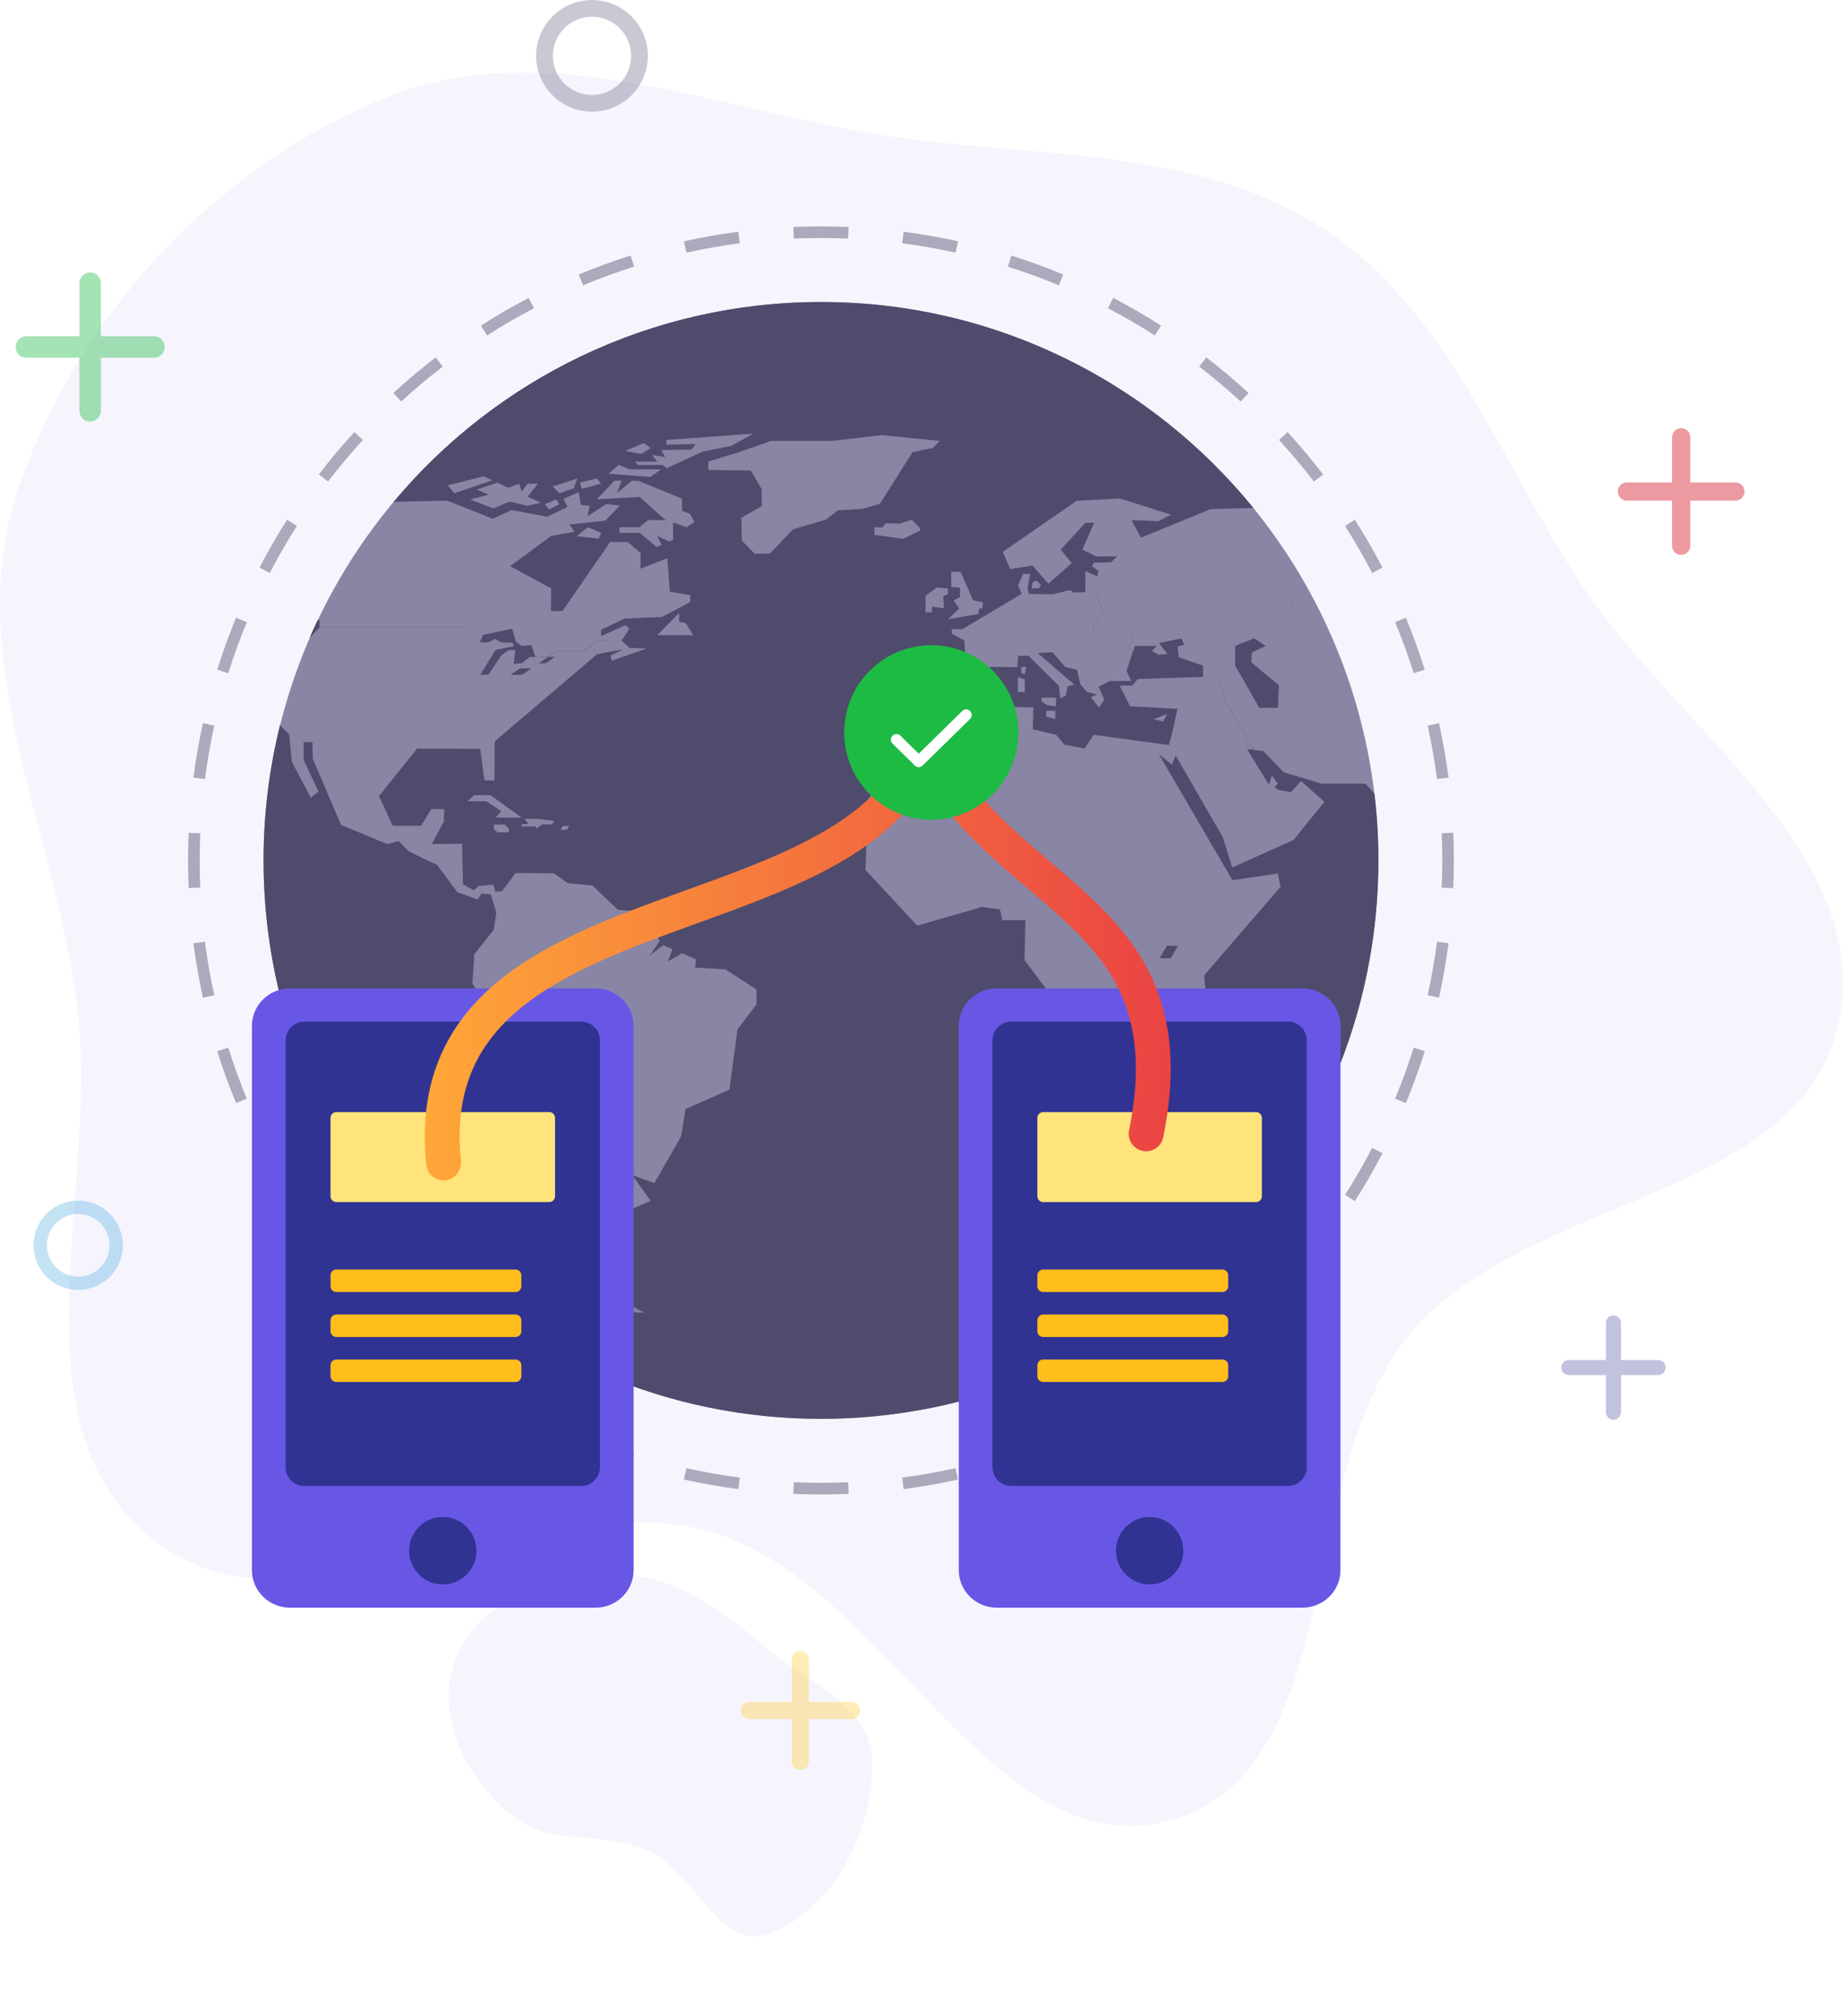 <svg viewBox="0 0 330 361" fill="none" xmlns="http://www.w3.org/2000/svg">
<path opacity="0.06" fill-rule="evenodd" clip-rule="evenodd" d="M160.669 24.604C186.927 28.287 214.651 26.455 236.878 40.888C259.05 55.286 268.154 81.546 282.51 103.724C299.59 130.111 335.961 152.784 329.164 183.459C322.217 214.809 273.224 214.162 252.58 238.783C231.337 264.119 241.542 316.969 209.692 325.951C177.704 334.971 158.881 283.126 126.857 274.237C94.028 265.124 52.901 296.917 26.708 275.159C1.645 254.339 17.87 212.651 13.833 180.351C9.89 148.803 -6.997 117.604 3.255 87.504C13.816 56.494 38.875 29.561 69.334 17.39C98.274 5.826 129.801 20.275 160.669 24.604Z" fill="#6857E5"/>
<ellipse cx="147" cy="154.082" rx="99.809" ry="100" fill="#8985A4"/>
<path d="M203.53 206.359L204.475 205.377V205.353L203.53 206.335H201.938V206.359H203.53Z" fill="#4F4B6C"/>
<path d="M207.208 202.566V202.542L205.993 201.816V201.84L207.208 202.566Z" fill="#4F4B6C"/>
<path d="M204.104 196.715H207.208V196.692H204.104L196.721 201.621L194.913 199.543V199.575L196.721 201.645L204.104 196.715Z" fill="#4F4B6C"/>
<path d="M217.876 156.422L220.272 159.092L219.071 157.747L217.876 156.422Z" fill="#4F4B6C"/>
<path d="M175.612 145.832L164.048 137.332V137.335L175.612 145.832Z" fill="#4F4B6C"/>
<path d="M212.204 135.068L212.788 134.797L212.802 134.713L212.788 134.795L212.204 135.068Z" fill="#4F4B6C"/>
<path d="M213.762 132.124L214.266 131.913L214.334 131.948L214.32 131.889L214.266 131.912L213.762 132.124Z" fill="#4F4B6C"/>
<path d="M176.41 156.039L173.11 153.053L177.955 151.096L167.179 155.447L173.11 153.053L176.403 156.039L174.612 156.696L176.41 156.039Z" fill="#4F4B6C"/>
<path d="M222.782 135.291L223.531 136.259L222.789 135.291H222.782Z" fill="#4F4B6C"/>
<path d="M217.586 166.981L225.056 160.78L219.759 165.172L217.586 166.981Z" fill="#4F4B6C"/>
<path d="M212.673 164.425L208.922 160.518L212.667 164.425L206.756 165.252L210.622 164.714L212.673 164.425Z" fill="#4F4B6C"/>
<path d="M210.001 170.975L210.919 169.361H208.922L208.152 170.7L207.633 171.587H209.651L210.001 170.975Z" fill="#4F4B6C"/>
<path d="M207.423 178.959L208.922 181.063L208.092 179.9L207.423 178.959Z" fill="#4F4B6C"/>
<path d="M164.048 136.225V136.229L172.307 131.736V131.732L164.048 136.225Z" fill="#4F4B6C"/>
<path d="M91.352 170.775L91.35 170.778L96.944 173.961V173.957L91.352 170.775Z" fill="#4F4B6C"/>
<path d="M114.34 201.971L116.331 200.765L116.33 200.761L114.334 201.971H114.34Z" fill="#4F4B6C"/>
<path d="M106.167 195.895L106.162 195.892L107.633 193.202L105.851 196.457H105.858L106.167 195.895Z" fill="#4F4B6C"/>
<path d="M99.873 167.404L99.866 167.405L100.635 169.119L100.641 169.117L99.873 167.404Z" fill="#4F4B6C"/>
<path d="M110.75 167.667L107.451 168.037L112.315 167.496L110.75 167.667Z" fill="#4F4B6C"/>
<path d="M98.739 183.686L102.106 182.737L97.632 183.995L98.739 183.686Z" fill="#4F4B6C"/>
<path fill-rule="evenodd" clip-rule="evenodd" d="M147 254.082C202.123 254.082 246.809 209.311 246.809 154.082C246.809 150.046 246.571 146.066 246.107 142.156L246.07 142.111L244.504 140.336L236.676 140.337L229.868 138.313L226.17 134.468L224.577 134.316L219.212 125.244V123.944L218.281 121.949L215.4 121.218V119.196L215.386 119.199L211.061 117.689L210.852 115.79L212.046 115.465L211.56 114.31L211.561 114.308L207.525 115.163L209.063 117.121L207.444 117.248L206.243 116.57L207.107 115.677H203.206L202.936 116.503L201.938 116.087L203.078 114.305L202.444 113.107H202.41L203.044 114.305L201.904 116.087L202.903 116.503L202.363 118.168L201.715 120.152L202.552 121.947H198.766L196.688 122.967L197.734 125.242L196.796 126.721L195.304 124.853L196.431 124.377L194.582 123.862L193.625 122.76L193.624 122.761L193.455 122.564L192.848 119.954L191.951 119.733L193.388 118.636L193.622 118.96L193.388 118.634L191.951 119.731L191.202 119.546L189.914 116.795L189.913 116.795L191.202 119.548L190.729 119.431L188.442 116.795L187.949 116.825L189.366 116.086L190.006 114.991L190.005 114.991L189.366 116.084L187.949 116.823L187.672 116.838L185.803 116.95L192.389 122.63L191.161 122.876L190.851 124.518L189.859 125.096L189.582 122.811L184.184 117.443H182.301L182.159 119.464L177.301 119.429L176.275 120.75L172.955 118.634L172.658 114.677L170.418 113.471V112.677H172.321L177.503 109.581L180.648 111.216L180.686 110.489L180.681 110.491L180.648 111.215L177.503 109.581L178.738 108.846L180.837 107.594L180.715 109.892L180.703 110.153L180.837 107.598L182.942 106.341L182.659 105.658L182.287 104.787L183.185 102.771L184.447 102.788L183.988 105.358L184.062 105.658L184.244 106.367L188.246 106.413L188.529 110.153L185.898 110.965L185.899 110.967L188.529 110.155L191.471 111.31L191.647 111.379L195.831 111.885V113.109H196.645L196.647 113.107H195.864V111.883L197.605 109.72L197.302 108.878L202.167 109.651L205.186 108.994L205.183 108.993L202.167 109.649L197.302 108.876L196.762 107.393L196.411 106.414L195.966 105.497L194.339 104.957L194.326 102.245L196.465 103.22L196.681 102.245L196.485 102.099L195.567 101.41L195.824 100.761L198.928 100.691L199.523 100.134L199.522 100.129L200.035 99.652L200.037 99.649H196.276L193.799 98.403L195.918 93.62H195.217L194.022 90.714H194.016L195.217 93.62H194.346L189.94 98.419L191.897 100.841L187.713 104.533L185.149 101.59L184.872 101.274L180.884 101.924L179.554 98.816L192.814 89.67L196.681 89.473V89.47L198.651 89.37L198.652 89.372L200.581 89.274L209.711 92.175L207.39 93.331L202.626 93.152L204.279 96.291L216.81 91.165L224.416 90.96C206.115 68.455 178.233 54.082 147 54.082C116.281 54.082 88.803 67.987 70.494 89.857L80.089 89.657L88.247 92.906L91.608 91.335L97.964 92.526L101.608 90.794L100.9 89.331L103.626 88.125L103.997 90.415L105.569 90.578L105.191 92.473L108.559 90.253L111.008 90.523L108.397 93.231L101.986 93.935L102.857 95.218L98.693 95.975L91.351 101.391L98.693 105.362L98.653 109.427L100.718 109.42L109.24 97.06H112.392L114.713 99.028L114.679 101.847L119.49 99.96L119.936 105.952L123.614 106.586L123.587 107.808L118.539 110.486L111.825 110.774L107.634 112.778V113.915L112.014 111.935L112.695 112.583L111.298 114.742L112.709 116.008L115.732 116.151L109.537 118.32L109.321 117.381L111.602 116.298L108.174 116.887L108.159 116.934L106.911 117.149L88.583 132.764L88.536 139.785L86.741 139.738L85.992 134.097L74.669 134.062L69.906 140.021L69.904 140.017L67.857 142.578L70.325 147.877L75.399 147.875L77.242 144.862L79.56 144.902L79.47 147.196L79.392 147.254L77.671 150.491L75.847 153.773L73.192 152.44L73.188 152.448L73.168 152.428L73.155 152.421L73.157 152.417L71.375 150.605L69.316 151.15L61.063 147.72L56.002 135.871L55.941 132.899H54.365V136.094L57.036 141.771L55.648 142.84L52.261 136.451L51.792 131.509L51.778 131.495L51.771 131.494L50.137 129.865C48.212 137.619 47.19 145.731 47.19 154.082C47.19 209.311 91.877 254.082 147 254.082ZM75.847 153.773L77.319 151.15L82.739 151.096L82.885 157.458L79.953 157.149L78.241 154.849L77.751 154.627L75.847 153.773ZM188.529 110.153L188.253 106.413L188.529 106.416L191.647 105.658L192.139 106.108L194.312 106.037L194.319 106.038L194.312 104.962L195.939 105.502L196.384 106.419L196.378 106.418L196.728 107.395L197.268 108.878L197.572 109.72L195.831 111.883L191.647 111.377L191.478 111.308L188.529 110.153ZM194.906 203.649V203.625H190.419L185.958 191.097L185.783 188.931L187.807 185.609V177.721L187.132 176.826L185.898 175.185L183.448 171.924L183.509 169.012L183.556 167.23H183.549L183.603 164.782H179.473L179.042 162.865L175.89 162.408L175.296 162.575L173.886 162.979L164.236 165.757L160.316 161.54L160.319 161.537L158.447 159.529L154.971 155.79L154.978 155.716H154.971L155.032 154.122L155.363 144.701H155.37L155.424 143.147L160.377 136.719H164.048V136.717L160.377 136.719L166.22 129.14L172.307 128.508V128.512L177.645 126.477L181.64 126.592L182.122 128.904L181.64 126.589L185.054 126.69L184.912 130.59L186.036 130.858L186.039 130.854L189.123 131.592L190.56 133.329L194.184 134.05L195.831 131.595L199.812 132.133V132.132L209.286 133.415L209.287 133.416L210.042 130.637L210.433 128.79L210.831 126.94L216.749 125.738L215.778 129.54L211.83 131.886L210.521 130.977V130.98L211.83 131.889L214.01 130.594L214.01 130.595L215.778 129.544L216.749 125.743L219.179 125.249L224.469 134.187L222.114 134.201H223.308L224.577 136.259L226.973 140.159L228.889 141.42L231.156 141.864L232.945 139.86L234.085 140.869L237.149 143.586L231.615 150.418L220.63 155.354L219.131 150.486L218.963 149.941L210.521 135.321L211.425 135.429L211.429 135.427L210.521 135.319V135.316L210.494 135.38L210.493 135.378L210.474 135.433L209.833 136.93L207.478 135.017L211.783 142.387L209.691 143.578H199.306L199.76 133.297L199.305 143.584H209.691L211.783 142.393L220.252 156.9L220.677 157.626L228.815 156.422L229.294 158.803L217.586 172.374L215.616 174.667L216.345 182.771L216.945 188.393L210.912 193.323L211.101 198.709L208.53 200.498L208.449 201.097L207.208 201.117V201.141L208.449 201.12L208.152 203.172L201.573 210.757H193.023L190.419 203.649H194.906ZM124.147 113.741H117.749L117.782 113.708H117.716L121.582 109.798V109.865L121.616 109.831V111.319L122.784 111.597L122.802 111.627L122.817 111.63L124.147 113.741ZM164.756 95.019L161.692 96.504L156.571 95.773V94.415L158.022 94.448L158.561 93.715L161.112 93.769L163.238 93.066L164.756 94.6V95.019ZM188.968 127.309L188.961 128.751L187.315 128.329L187.328 127.266L188.968 127.309ZM126.826 84.164V82.644L131.826 81.127L138.081 78.961H148.932L157.893 77.921L168.265 78.961L166.996 80.232L163.4 80.965L157.563 90.212L154.465 91.123L150.039 91.395L147.846 93.069L141.995 94.789L137.852 99.153H135.139L132.845 96.841L132.737 92.725L136.387 90.659V87.626L134.437 84.272L126.826 84.164ZM166.214 126.363L165.127 124.449L165.242 120.154L165.276 118.692L172.955 118.636L176.275 120.753L171.578 126.762L166.214 126.363ZM185.614 103.979L186.404 104.759L186.006 105.358L184.696 105.371L184.912 104.266L185.614 103.979ZM186.485 124.934H189.096V126.504L187.463 126.252L186.485 125.584V124.934ZM182.247 123.941V121.269L183.495 121.63V123.941H182.247ZM182.874 120.53V119.429H183.772L183.495 120.763L182.874 120.53ZM171.895 106.9L171.868 105.239L170.323 105.095V102.357L172.017 102.409L174.237 107.493L176.012 107.866L175.89 108.985H175.33L175.155 109.987L172.415 110.42L169.723 110.907L171.761 108.981L170.755 107.523L171.895 106.9ZM169.723 105.354V106.439L168.879 106.737L169.041 108.931L166.868 108.633V109.644L165.728 109.651V106.69L167.739 105.221L169.723 105.354ZM177.361 122.608V123.879H175.89L177.361 122.608ZM200.487 122.768L202.734 122.786L203.733 121.595L215.366 121.216L218.247 121.947L219.179 123.942V125.242L210.831 126.938L202.336 126.471L200.487 122.768ZM228.187 140.957L227.27 140.352L227.735 138.859L228.788 140.339L228.187 140.957ZM206.54 128.784L208.962 127.891L208.274 129.218L206.54 128.784ZM220.67 200.048L219.523 197.344L220.447 194.742L220.994 190.841L226.426 185.219H228.093L223.416 200.169L220.67 200.048ZM114.301 86.113L122.088 89.282L122.149 91.504L123.553 92.014L124.342 93.483L122.945 94.412L120.516 93.551V96.692L119.828 96.99L117.716 95.988L118.445 97.595L117.608 97.96L114.537 95.429H110.914V94.412H114.483L116.069 93.118L119.214 93.171L114.537 89.001L106.878 89.416L110.03 86.077L111.339 86.087L110.435 88.316L113.141 86.101L114.301 86.113ZM103.268 96.032L105.266 94.413L107.634 95.43L107.216 96.448L103.268 96.032ZM98.295 91.242L97.559 90.296L99.604 89.417L100.157 90.296L98.295 91.242ZM100.157 88.317L98.97 87.117L103.376 85.692L102.708 87.469L100.157 88.317ZM104.159 87.54L103.835 86.403L106.932 85.692L107.634 86.62L104.159 87.54ZM110.792 83.262L112.695 84.047H118.397L116.44 85.421L108.943 84.832L110.792 83.262ZM134.862 77.649L130.949 79.85L125.786 80.879L119.376 83.858L118.667 83.262H114.268L113.667 82.666H117.689L116.764 81.475L119.106 81.854L118.397 80.608L123.829 80.501L124.565 79.525L119.322 79.634V78.798L134.862 77.649ZM114.828 81.3L111.933 80.754L115.286 79.347L116.488 80.24L114.828 81.3ZM88.159 86.014L81.358 88.32L80.163 86.923L86.594 85.291L88.159 86.014ZM85.372 87.677L89.037 86.435L91.048 87.36L92.964 86.619L93.403 88.019L94.489 86.619H96.298L94.489 88.946L96.837 90.027L94.435 90.576L91.23 89.817L88.348 91.064L84.163 89.439L87.532 88.584L85.372 87.677ZM87.066 143.483H83.728L84.869 142.401H87.822L93.403 146.409H88.733L89.759 145.272L87.066 143.483ZM89.104 149.065L88.402 148.467V147.653H90.413L91.115 148.359V149.065H89.104ZM100.373 148.594L100.785 147.915H101.912L101.5 148.594H100.373ZM87.068 176.002L84.676 174.862L84.926 170.888L86.993 168.293L86.991 168.292L88.401 166.517L88.873 163.43L88.374 161.776L89.022 160.861L88.969 160.684L89.018 160.861L88.37 161.776L87.884 160.175L86.217 160.014L85.512 161.063L82.603 160.027L81.898 159.778L79.946 157.149L82.878 157.458L82.899 158.366L83.592 158.749L84.814 159.422L85.736 158.655L88.35 158.426L88.693 159.676L89.906 159.597L92.328 156.335L93.489 156.342L99.198 156.395L101.661 158.144L106.081 158.574L107.194 159.637L107.193 159.642L110.636 162.905L113.861 163.188L115.71 163.342L116.581 165.246L118.099 168.548L116.378 171.076L118.747 169.26L120.414 169.98L119.597 172.172L122.107 170.706L124.618 171.789L124.476 173.269L129.908 173.598L135.462 177.203V179.879L132.067 184.304L130.603 195.145L122.735 198.615L121.972 203.491L118.735 209.117L118.74 209.12L117.148 211.87L113.18 210.418L116.513 215.045L109.158 218.219L109.812 231.756L108.551 231.629L105.082 226.336L104.974 223.229L102.639 219.086L100.055 207.822L101.283 196.457H101.276L100.048 207.822L102.633 219.086L104.967 223.229L105.075 226.336L108.544 231.629L106.978 231.467L102.147 225.24L102.019 220.626L99.232 218.38L98.173 192.657L91.877 188.454L84.589 176.086L84.666 174.862L87.065 176.006L87.068 176.002ZM110.791 234.904L109.306 233.545L110.427 232.503L115.366 235.072L110.791 234.904ZM95.972 146.631L99.259 146.994L98.827 147.626H97.072L95.972 148.44V147.996H93.395V147.572H94.589L93.921 146.631H95.972Z" fill="#4F4B6C"/>
<path d="M55.43 114.232L57.246 112.323H83.435L86.506 113.723L85.899 115.031H87.383L88.652 114.417L89.664 115.031L91.803 115.104L91.986 115.711L88.74 116.403L85.987 120.844H87.417L89.847 117.27L91.156 116.403H92.276L91.986 118.895L93.436 118.75L94.86 117.647H98.147L96.48 118.785H97.674L99.348 117.647H98.147L99.705 116.583H104.739L106.912 114.706L106.911 114.71H108.824L108.835 114.673H106.878L104.706 116.551H99.672L98.113 117.615H95.866L95.171 115.546L93.403 115.67L92.351 114.895L91.696 112.593L86.487 113.695L83.41 112.296H57.214V111.159L56.943 110.914C56.419 112.009 55.915 113.115 55.43 114.232Z" fill="#4F4B6C"/>
<path d="M242.881 126.209L241.353 125.801L234.368 120.231H231.406L229.604 120.937L227.769 119.41L225.697 119.981L224.071 118.634L224.145 116.865L226.608 115.674L224.577 114.302L221.169 115.674L219.577 113.689V109.788H219.563V113.697L221.156 115.682V119.199L222.142 120.921L222.161 120.926L225.481 126.76L228.835 126.762L228.882 125.596V125.594L229.004 122.714L225.697 119.985L227.769 119.414L229.604 120.941L231.406 120.234H234.368L241.351 125.803L241.353 125.803L242.881 126.21C242.881 126.21 242.881 126.209 242.881 126.209Z" fill="#4F4B6C"/>
<path d="M93.112 119.687L91.412 120.844H93.47L95.164 119.687H93.112Z" fill="#4F4B6C"/>
<path d="M231.48 106.76L231.467 106.763V109.78H231.48V106.76Z" fill="#4F4B6C"/>
<path d="M237.112 127.967L235.974 126.13L235.968 126.128L237.108 127.969L237.112 127.967Z" fill="#4F4B6C"/>
<path d="M196.713 118.987L197.066 119.811L194.582 120.295L194.298 119.9L194.582 120.297L197.066 119.813L197.76 121.426L196.713 118.987Z" fill="#4F4B6C"/>
<path d="M186.891 112.267L187.624 113.239L187.625 113.239L186.892 112.267H186.891Z" fill="#4F4B6C"/>
<path d="M191.213 113.442L190.77 113.802L189.536 114.812L189.539 114.813L191.215 113.444L191.213 113.442Z" fill="#4F4B6C"/>
<path d="M184.007 115.403L183.523 113.944H182.247L181.419 114.325L181.418 114.327L182.247 113.946H183.522L184.006 115.403L184.007 115.403Z" fill="#4F4B6C"/>
<path d="M181.758 112.68L181.923 111.883L181.922 111.883L181.758 112.68Z" fill="#4F4B6C"/>
<path fill-rule="evenodd" clip-rule="evenodd" d="M260.219 159.04L258.142 158.951C258.211 157.337 258.246 155.714 258.246 154.083C258.246 152.451 258.211 150.828 258.142 149.215L260.219 149.125C260.29 150.769 260.325 152.422 260.325 154.083C260.325 155.744 260.29 157.397 260.219 159.04ZM259.368 139.253L257.306 139.523C256.884 136.284 256.324 133.09 255.631 129.946L257.662 129.497C258.367 132.7 258.938 135.954 259.368 139.253ZM255.109 119.93C254.114 116.764 252.984 113.659 251.726 110.62L249.805 111.418C251.04 114.401 252.149 117.449 253.126 120.556L255.109 119.93ZM247.541 101.644L245.698 102.608C244.198 99.726 242.575 96.918 240.837 94.191L242.59 93.07C244.36 95.848 246.013 98.708 247.541 101.644ZM236.912 84.96L235.264 86.23C233.29 83.656 231.206 81.172 229.02 78.783L230.553 77.375C232.78 79.808 234.902 82.339 236.912 84.96ZM223.562 70.37L222.156 71.906C219.772 69.716 217.292 67.628 214.724 65.651L215.991 63.999C218.607 66.013 221.133 68.139 223.562 70.37ZM207.897 58.31L206.778 60.066C204.056 58.325 201.253 56.7 198.377 55.196L199.339 53.349C202.269 54.881 205.124 56.537 207.897 58.31ZM190.38 49.157L189.583 51.081C186.606 49.844 183.564 48.733 180.463 47.755L181.088 45.767C184.247 46.764 187.347 47.897 190.38 49.157ZM171.539 43.21L171.09 45.244C167.952 44.55 164.764 43.989 161.532 43.566L161.801 41.501C165.094 41.931 168.342 42.503 171.539 43.21ZM151.948 40.647L151.859 42.729C150.248 42.659 148.628 42.624 147 42.624C145.372 42.624 143.752 42.659 142.141 42.729L142.052 40.647C143.692 40.577 145.342 40.541 147 40.541C148.658 40.541 150.308 40.577 151.948 40.647ZM132.199 41.501L132.468 43.566C129.236 43.989 126.048 44.55 122.909 45.244L122.461 43.21C125.658 42.503 128.906 41.931 132.199 41.501ZM112.912 45.767L113.537 47.755C110.436 48.733 107.394 49.844 104.417 51.081L103.62 49.157C106.653 47.897 109.753 46.764 112.912 45.767ZM94.661 53.349L95.623 55.196C92.747 56.7 89.944 58.325 87.222 60.066L86.103 58.31C88.876 56.537 91.731 54.881 94.661 53.349ZM78.009 63.999L79.276 65.651C76.708 67.628 74.228 69.716 71.844 71.906L70.438 70.37C72.867 68.139 75.393 66.013 78.009 63.999ZM63.447 77.375L64.98 78.783C62.794 81.172 60.71 83.656 58.736 86.23L57.088 84.96C59.098 82.339 61.22 79.808 63.447 77.375ZM51.41 93.07C49.64 95.848 47.987 98.708 46.459 101.644L48.302 102.608C49.802 99.726 51.425 96.918 53.163 94.191L51.41 93.07ZM42.274 110.62L44.194 111.418C42.96 114.401 41.851 117.449 40.874 120.556L38.891 119.93C39.886 116.764 41.016 113.659 42.274 110.62ZM36.338 129.497L38.369 129.946C37.676 133.09 37.116 136.284 36.694 139.523L34.632 139.253C35.062 135.954 35.633 132.7 36.338 129.497ZM33.781 149.125C33.71 150.769 33.675 152.422 33.675 154.083C33.675 155.744 33.71 157.397 33.781 159.04L35.858 158.951C35.789 157.337 35.754 155.714 35.754 154.083C35.754 152.451 35.789 150.828 35.858 149.215L33.781 149.125ZM34.632 168.912L36.694 168.643C37.116 171.881 37.676 175.075 38.369 178.219L36.338 178.668C35.633 175.465 35.062 172.211 34.632 168.912ZM38.891 188.236L40.874 187.61C41.851 190.716 42.96 193.764 44.194 196.747L42.274 197.545C41.016 194.506 39.886 191.401 38.891 188.236ZM46.458 206.521L48.302 205.558C49.802 208.439 51.425 211.247 53.163 213.974L51.41 215.095C49.64 212.317 47.987 209.457 46.458 206.521ZM57.088 223.205L58.736 221.936C60.71 224.509 62.794 226.994 64.98 229.382L63.447 230.79C61.22 228.357 59.098 225.826 57.088 223.205ZM70.438 237.795L71.844 236.26C74.228 238.45 76.708 240.537 79.276 242.515L78.009 244.167C75.393 242.152 72.867 240.026 70.438 237.795ZM86.103 249.855L87.222 248.099C89.944 249.84 92.747 251.466 95.623 252.969L94.661 254.816C91.731 253.285 88.876 251.629 86.103 249.855ZM103.62 259.009L104.417 257.084C107.394 258.321 110.436 259.432 113.537 260.411L112.912 262.398C109.753 261.401 106.653 260.269 103.62 259.009ZM122.461 264.955L122.909 262.921C126.048 263.615 129.236 264.176 132.468 264.599L132.199 266.665C128.906 266.234 125.658 265.663 122.461 264.955ZM142.052 267.518L142.141 265.437C143.752 265.506 145.372 265.541 147 265.541C148.628 265.541 150.248 265.506 151.859 265.437L151.948 267.518C150.308 267.589 148.658 267.624 147 267.624C145.342 267.624 143.692 267.589 142.052 267.518ZM161.801 266.665L161.532 264.599C164.764 264.176 167.952 263.615 171.09 262.921L171.539 264.955C168.342 265.663 165.094 266.234 161.801 266.665ZM181.088 262.398L180.463 260.411C183.564 259.432 186.606 258.321 189.583 257.084L190.38 259.009C187.347 260.269 184.247 261.401 181.088 262.398ZM199.339 254.816L198.377 252.969C201.253 251.466 204.056 249.84 206.778 248.099L207.897 249.855C205.124 251.629 202.269 253.285 199.339 254.816ZM215.991 244.167L214.724 242.515C217.292 240.537 219.772 238.45 222.156 236.26L223.562 237.795C221.133 240.026 218.607 242.152 215.991 244.167ZM230.553 230.79L229.02 229.382C231.206 226.994 233.29 224.509 235.263 221.936L236.912 223.205C234.902 225.826 232.78 228.357 230.553 230.79ZM242.59 215.096L240.837 213.974C242.575 211.247 244.198 208.439 245.698 205.558L247.541 206.521C246.013 209.457 244.36 212.317 242.59 215.096ZM251.726 197.545L249.805 196.747C251.04 193.764 252.149 190.716 253.126 187.61L255.109 188.236C254.114 191.401 252.984 194.506 251.726 197.545ZM257.662 178.668L255.631 178.219C256.324 175.075 256.884 171.881 257.306 168.643L259.368 168.912C258.938 172.211 258.367 175.465 257.662 178.668Z" fill="#ACA9BC"/>
<path d="M45.111 183.713C45.111 180.005 48.162 177 51.925 177H106.639C110.402 177 113.453 180.005 113.453 183.713V281.185C113.453 284.893 110.402 287.898 106.639 287.898H51.925C48.162 287.898 45.111 284.893 45.111 281.185V183.713Z" fill="#6857E5"/>
<path d="M51.141 186.296C51.141 184.442 52.667 182.939 54.548 182.939H104.016C105.898 182.939 107.423 184.442 107.423 186.296V262.757C107.423 264.61 105.898 266.113 104.016 266.113H54.548C52.667 266.113 51.141 264.61 51.141 262.757V186.296Z" fill="#303392"/>
<ellipse cx="79.282" cy="277.694" rx="6.03" ry="6.042" fill="#303392"/>
<path d="M59.182 200.194C59.182 199.619 59.648 199.152 60.222 199.152H98.344C98.918 199.152 99.383 199.619 99.383 200.194V214.222C99.383 214.797 98.918 215.263 98.344 215.263H60.222C59.648 215.263 59.182 214.797 59.182 214.222V200.194Z" fill="#FFE37B"/>
<path d="M59.182 228.387C59.182 227.812 59.648 227.346 60.222 227.346H92.314C92.888 227.346 93.353 227.812 93.353 228.387V230.332C93.353 230.907 92.888 231.373 92.314 231.373H60.222C59.648 231.373 59.182 230.907 59.182 230.332V228.387Z" fill="#FFBE1B"/>
<path d="M59.182 236.444C59.182 235.869 59.648 235.402 60.222 235.402H92.314C92.888 235.402 93.353 235.869 93.353 236.444V238.388C93.353 238.964 92.888 239.43 92.314 239.43H60.222C59.648 239.43 59.182 238.964 59.182 238.388V236.444Z" fill="#FFBE1B"/>
<path d="M59.182 244.499C59.182 243.923 59.648 243.457 60.222 243.457H92.314C92.888 243.457 93.353 243.923 93.353 244.499V246.443C93.353 247.018 92.888 247.485 92.314 247.485H60.222C59.648 247.485 59.182 247.018 59.182 246.443V244.499Z" fill="#FFBE1B"/>
<path d="M171.675 183.713C171.675 180.005 174.726 177 178.489 177H233.203C236.966 177 240.017 180.005 240.017 183.713V281.185C240.017 284.893 236.966 287.898 233.203 287.898H178.489C174.726 287.898 171.675 284.893 171.675 281.185V183.713Z" fill="#6857E5"/>
<path d="M177.705 186.296C177.705 184.442 179.231 182.939 181.112 182.939H230.58C232.461 182.939 233.987 184.442 233.987 186.296V262.757C233.987 264.61 232.461 266.113 230.58 266.113H181.112C179.231 266.113 177.705 264.61 177.705 262.757V186.296Z" fill="#303392"/>
<ellipse cx="205.846" cy="277.694" rx="6.03" ry="6.042" fill="#303392"/>
<path d="M185.746 200.194C185.746 199.619 186.212 199.152 186.786 199.152H224.908C225.482 199.152 225.947 199.619 225.947 200.194V214.222C225.947 214.797 225.482 215.263 224.908 215.263H186.786C186.212 215.263 185.746 214.797 185.746 214.222V200.194Z" fill="#FFE37B"/>
<path d="M185.746 228.387C185.746 227.812 186.212 227.346 186.786 227.346H218.878C219.452 227.346 219.917 227.812 219.917 228.387V230.332C219.917 230.907 219.452 231.373 218.878 231.373H186.786C186.212 231.373 185.746 230.907 185.746 230.332V228.387Z" fill="#FFBE1B"/>
<path d="M185.746 236.444C185.746 235.869 186.212 235.402 186.786 235.402H218.878C219.452 235.402 219.917 235.869 219.917 236.444V238.388C219.917 238.964 219.452 239.43 218.878 239.43H186.786C186.212 239.43 185.746 238.964 185.746 238.388V236.444Z" fill="#FFBE1B"/>
<path d="M185.746 244.499C185.746 243.923 186.212 243.457 186.786 243.457H218.878C219.452 243.457 219.917 243.923 219.917 244.499V246.443C219.917 247.018 219.452 247.485 218.878 247.485H186.786C186.212 247.485 185.746 247.018 185.746 246.443V244.499Z" fill="#FFBE1B"/>
<path fill-rule="evenodd" clip-rule="evenodd" d="M165.529 130.131C166.792 130.055 167.975 130.752 168.524 131.894C171.674 138.45 176.059 143.485 180.892 148.028C183.253 150.247 185.691 152.322 188.156 154.42L188.366 154.599C190.881 156.74 193.428 158.914 195.812 161.201C200.597 165.793 204.903 171.004 207.391 177.889C209.886 184.797 210.444 193.083 208.277 203.67C207.931 205.36 206.282 206.45 204.595 206.103C202.907 205.756 201.82 204.104 202.166 202.414C204.157 192.688 203.546 185.609 201.525 180.017C199.497 174.403 195.94 169.978 191.498 165.715C189.268 163.576 186.861 161.518 184.327 159.362L184.076 159.148C181.641 157.076 179.099 154.912 176.624 152.586C172.818 149.009 169.103 144.987 165.967 140.092C161.798 147.091 155.145 152.035 147.68 155.942C140.676 159.607 132.573 162.541 124.688 165.396C122.1 166.333 119.535 167.262 117.04 168.205C106.715 172.109 97.48 176.29 91.11 182.385C84.942 188.287 81.32 196.122 82.523 207.933C82.698 209.65 81.45 211.184 79.737 211.359C78.023 211.534 76.492 210.284 76.317 208.567C74.921 194.857 79.227 185.114 86.802 177.865C94.175 170.809 104.499 166.266 114.838 162.358C117.536 161.337 120.231 160.361 122.896 159.396C130.672 156.579 138.195 153.855 144.792 150.402C153.568 145.809 160.02 140.252 162.763 132.237C163.173 131.037 164.266 130.206 165.529 130.131Z" fill="url(#paint0_linear)"/>
<g filter="url(#filter0_d)">
<ellipse cx="166.754" cy="131.166" rx="15.595" ry="15.625" fill="#1DBA44"/>
</g>
<path d="M160.516 132.453L164.508 136.374L172.992 128.041" stroke="white" stroke-width="2" stroke-linecap="round" stroke-linejoin="round"/>
<path opacity="0.06" fill-rule="evenodd" clip-rule="evenodd" d="M136.499 294.527C129.996 288.862 119.853 281.432 110.838 282.168C101.39 282.939 90.83 284.248 84.612 291.866C76.765 301.481 80.59 314.349 89.014 322.773C97.439 331.198 102.973 327.518 114.167 330.676C124.627 333.626 128.207 350.624 138.686 345.94C149.966 340.898 156.632 327.023 156.126 315.12C155.685 304.774 144.023 301.083 136.499 294.527Z" fill="#6857E5"/>
<path opacity="0.3" fill-rule="evenodd" clip-rule="evenodd" d="M106 17C109.866 17 113 13.866 113 10C113 6.134 109.866 3 106 3C102.134 3 99 6.134 99 10C99 13.866 102.134 17 106 17ZM106 20C111.523 20 116 15.523 116 10C116 4.477 111.523 0 106 0C100.477 0 96 4.477 96 10C96 15.523 100.477 20 106 20Z" fill="#4F4B6C"/>
<path opacity="0.4" fill-rule="evenodd" clip-rule="evenodd" d="M14.219 50.72C14.219 49.658 15.08 48.797 16.142 48.797C17.204 48.797 18.065 49.658 18.065 50.72L18.065 60.219H27.565C28.627 60.219 29.488 61.081 29.488 62.143C29.488 63.205 28.627 64.066 27.565 64.066L18.065 64.066L18.065 73.565C18.065 74.627 17.204 75.488 16.142 75.488C15.08 75.488 14.219 74.627 14.219 73.565L14.219 64.066L4.72 64.066C3.658 64.066 2.797 63.205 2.797 62.143C2.797 61.081 3.658 60.219 4.72 60.219L14.219 60.219L14.219 50.72Z" fill="#1DBA44"/>
<path opacity="0.3" fill-rule="evenodd" clip-rule="evenodd" d="M287.553 236.905C287.553 236.161 288.156 235.558 288.899 235.558C289.643 235.558 290.246 236.161 290.246 236.905L290.246 243.554H296.895C297.639 243.554 298.241 244.157 298.241 244.9C298.241 245.644 297.639 246.247 296.895 246.247H290.246L290.246 252.896C290.246 253.64 289.643 254.242 288.899 254.242C288.156 254.242 287.553 253.64 287.553 252.896L287.553 246.247L280.904 246.247C280.16 246.247 279.558 245.644 279.558 244.9C279.558 244.157 280.16 243.554 280.904 243.554L287.553 243.554L287.553 236.905Z" fill="#303392"/>
<path opacity="0.3" fill-rule="evenodd" clip-rule="evenodd" d="M141.775 297.176C141.775 296.327 142.464 295.638 143.314 295.638C144.163 295.638 144.852 296.327 144.852 297.176L144.852 304.776H152.452C153.301 304.776 153.99 305.465 153.99 306.314C153.99 307.164 153.301 307.853 152.452 307.853H144.852L144.852 315.452C144.852 316.302 144.163 316.991 143.314 316.991C142.464 316.991 141.775 316.302 141.775 315.452L141.775 307.853L134.176 307.853C133.326 307.853 132.637 307.164 132.637 306.314C132.637 305.465 133.326 304.776 134.176 304.776L141.775 304.776L141.775 297.176Z" fill="#FFC107"/>
<path opacity="0.5" fill-rule="evenodd" clip-rule="evenodd" d="M291.312 86.387C290.409 86.387 289.677 87.119 289.677 88.022C289.677 88.924 290.409 89.656 291.312 89.656L299.386 89.656L299.386 97.731C299.386 98.633 300.118 99.365 301.021 99.365C301.924 99.365 302.655 98.633 302.655 97.731L302.655 89.656H310.73C311.633 89.656 312.365 88.924 312.365 88.022C312.365 87.119 311.633 86.387 310.73 86.387H302.655L302.655 78.312C302.655 77.41 301.924 76.678 301.021 76.678C300.118 76.678 299.386 77.41 299.386 78.312L299.386 86.387L291.312 86.387Z" fill="#DC3545"/>
<path opacity="0.3" fill-rule="evenodd" clip-rule="evenodd" d="M14 228.6C17.093 228.6 19.6 226.093 19.6 223C19.6 219.907 17.093 217.4 14 217.4C10.907 217.4 8.4 219.907 8.4 223C8.4 226.093 10.907 228.6 14 228.6ZM14 231C18.418 231 22 227.418 22 223C22 218.582 18.418 215 14 215C9.582 215 6 218.582 6 223C6 227.418 9.582 231 14 231Z" fill="#38A1DC"/>
<defs>
<filter id="filter0_d" x="129.159" y="93.541" width="75.191" height="75.25" filterUnits="userSpaceOnUse" color-interpolation-filters="sRGB">
<feFlood flood-opacity="0" result="BackgroundImageFix"/>
<feColorMatrix in="SourceAlpha" type="matrix" values="0 0 0 0 0 0 0 0 0 0 0 0 0 0 0 0 0 0 127 0"/>
<feOffset/>
<feGaussianBlur stdDeviation="11"/>
<feColorMatrix type="matrix" values="0 0 0 0 0.114 0 0 0 0 0.729 0 0 0 0 0.267 0 0 0 1 0"/>
<feBlend mode="normal" in2="BackgroundImageFix" result="effect1_dropShadow"/>
<feBlend mode="normal" in="SourceGraphic" in2="effect1_dropShadow" result="shape"/>
</filter>
<linearGradient id="paint0_linear" x1="76.056" y1="170.75" x2="209.624" y2="170.75" gradientUnits="userSpaceOnUse">
<stop stop-color="#FFA738"/>
<stop offset="1" stop-color="#EA4343"/>
</linearGradient>
</defs>
</svg>

